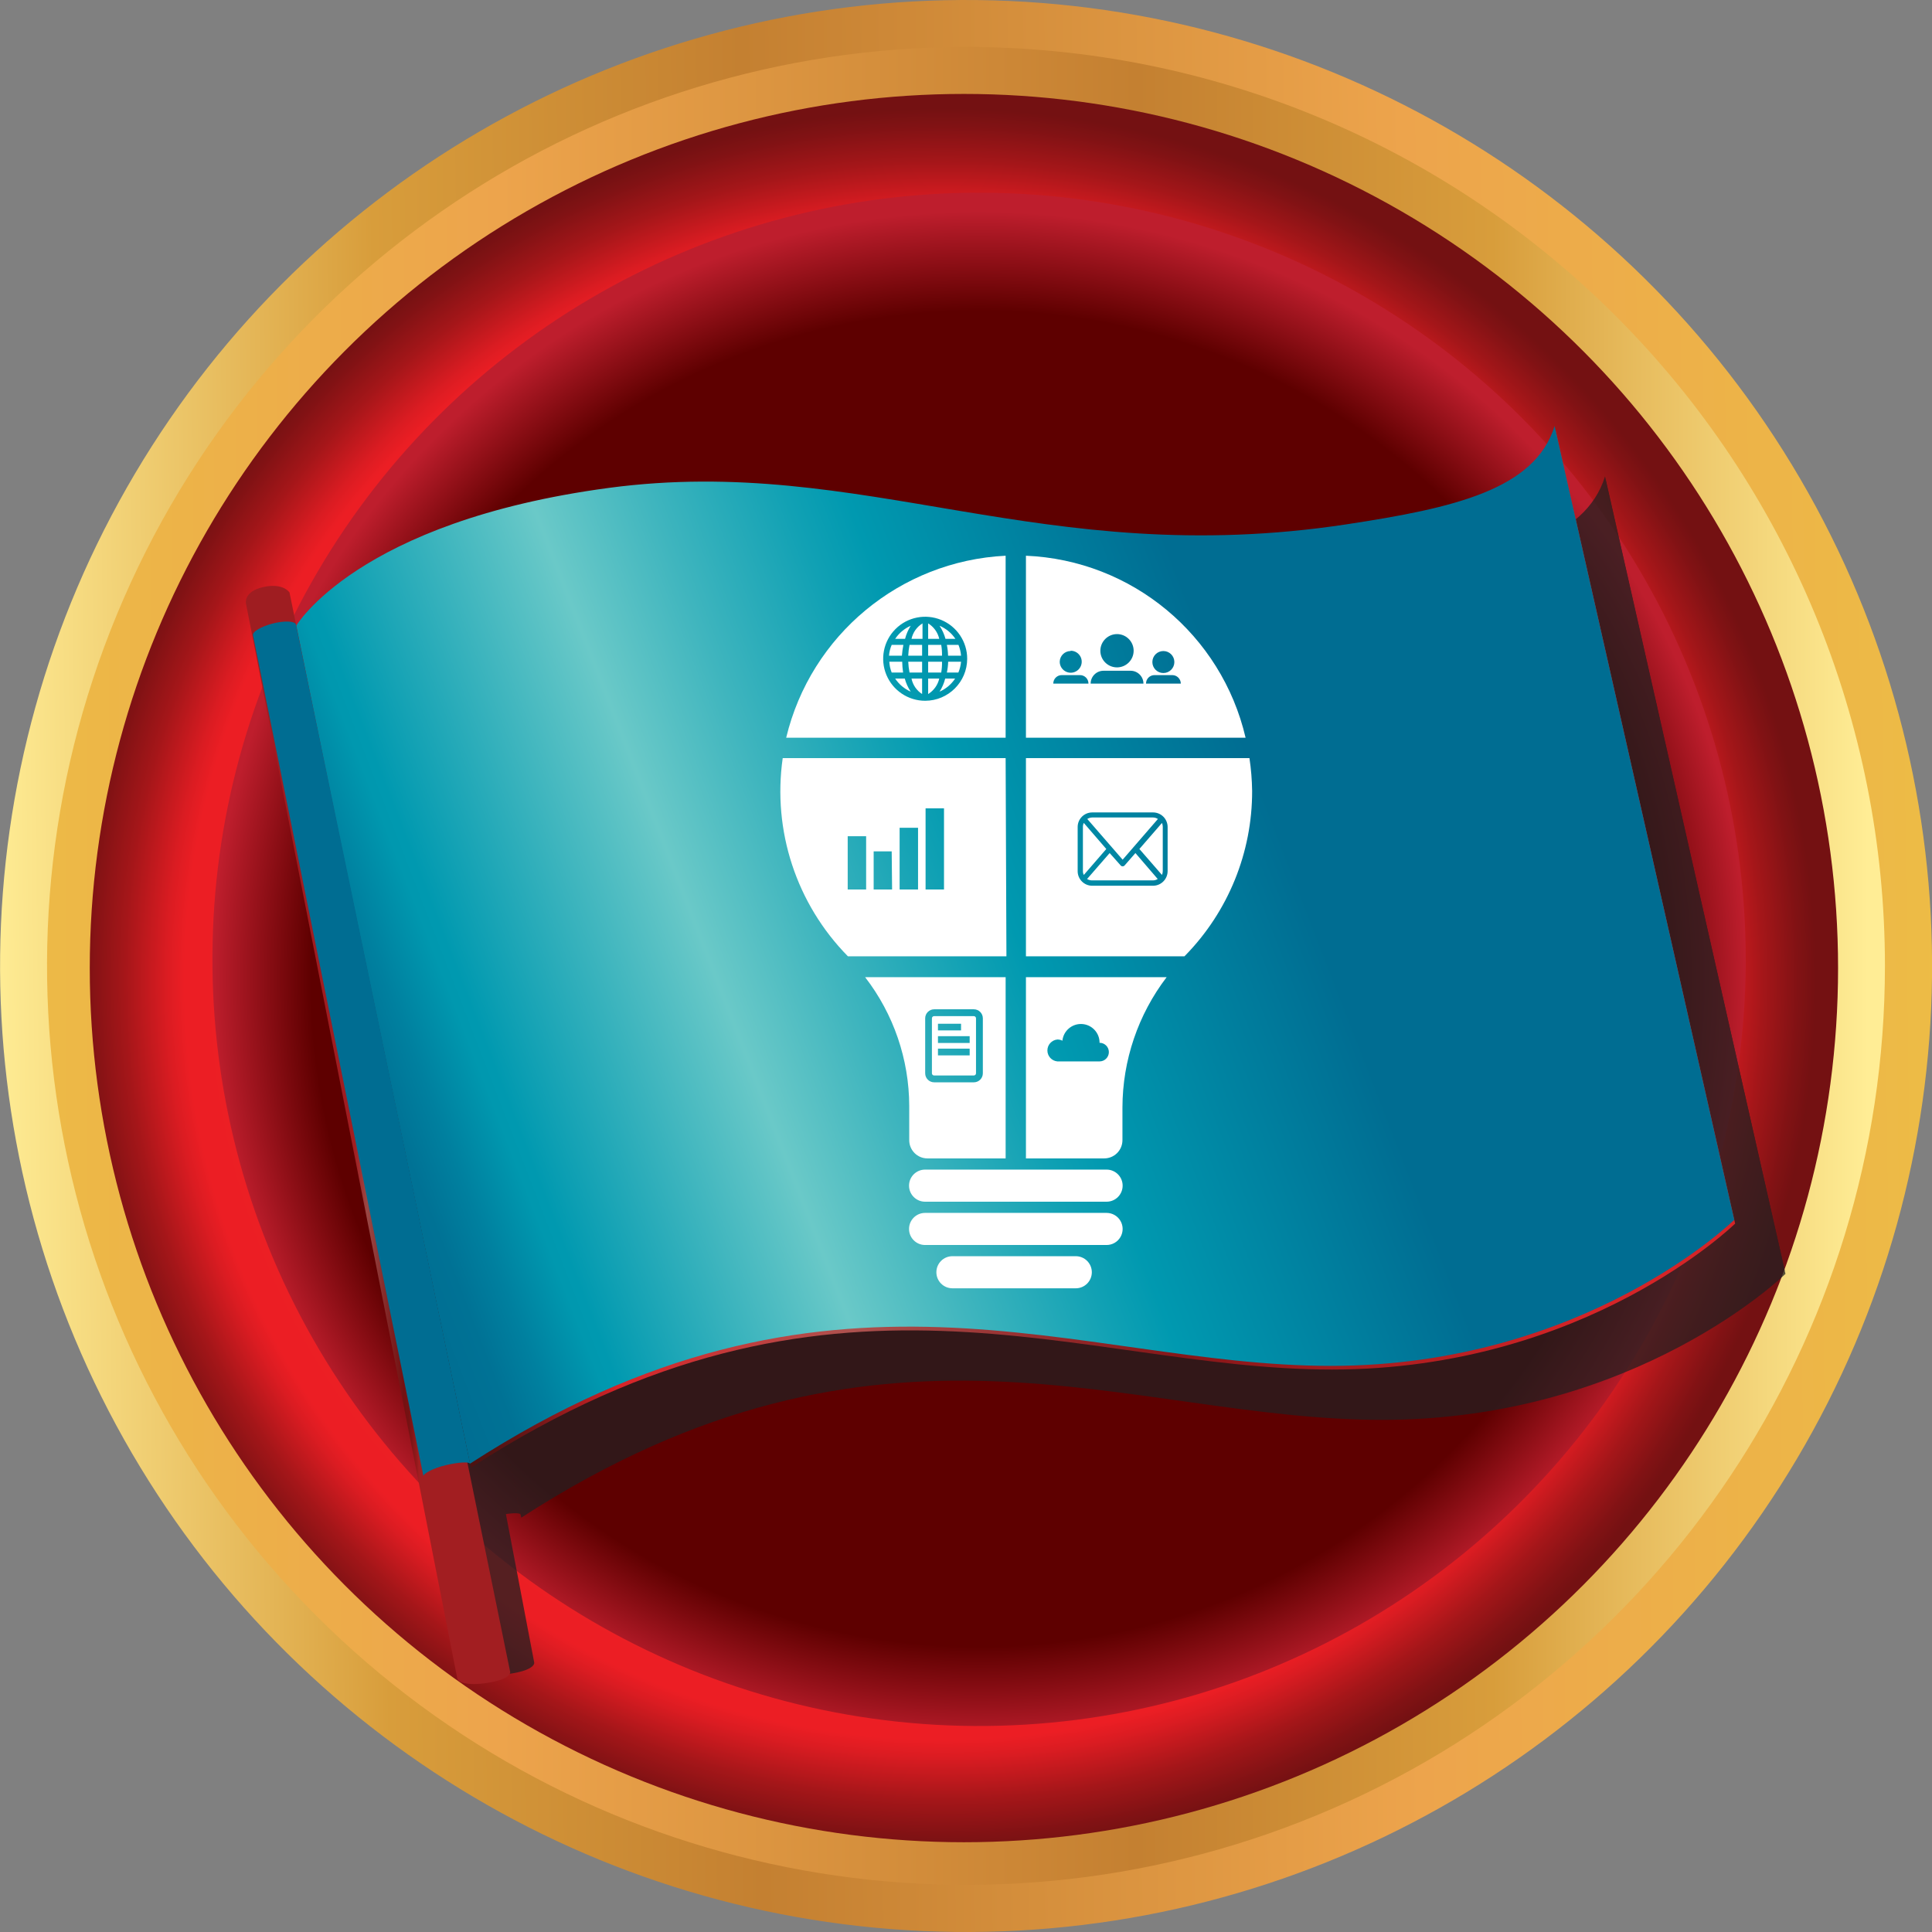 <svg xmlns="http://www.w3.org/2000/svg" xmlns:xlink="http://www.w3.org/1999/xlink" width="195px" height="195px" viewBox="0 0 195 195"><rect x="0" y="0" width="195" height="195" fill="#808080" stroke="none"/><title>Innovative-Planning-Path</title><desc>Created with Sketch.</desc><defs><linearGradient x1="50.585%" y1="99.989%" x2="49.433%" y2="-0.004%" id="linearGradient-1"><stop stop-color="#EDBC46" offset="0%"></stop><stop stop-color="#EDA44C" offset="27%"></stop><stop stop-color="#C48031" offset="61%"></stop><stop stop-color="#D89D3B" offset="80%"></stop><stop stop-color="#FFED95" offset="100%"></stop></linearGradient><linearGradient x1="0.007%" y1="49.999%" x2="100%" y2="49.999%" id="linearGradient-2"><stop stop-color="#EDBC46" offset="0%"></stop><stop stop-color="#EDA44C" offset="27%"></stop><stop stop-color="#C48031" offset="61%"></stop><stop stop-color="#D89D3B" offset="80%"></stop><stop stop-color="#FFED95" offset="100%"></stop></linearGradient><radialGradient cx="48.827%" cy="50.718%" fx="48.827%" fy="50.718%" r="49.946%" id="radialGradient-3"><stop stop-color="#7D1416" offset="0%"></stop><stop stop-color="#981819" offset="9%"></stop><stop stop-color="#C61F1F" offset="26%"></stop><stop stop-color="#E22323" offset="39%"></stop><stop stop-color="#ED2524" offset="46%"></stop><stop stop-color="#EC1E24" offset="87%"></stop><stop stop-color="#DB1C22" offset="89%"></stop><stop stop-color="#A41619" offset="94%"></stop><stop stop-color="#811214" offset="98%"></stop><stop stop-color="#741112" offset="100%"></stop></radialGradient><radialGradient cx="48.741%" cy="50%" fx="48.741%" fy="50%" r="50%" id="radialGradient-4"><stop stop-color="#5E0000" offset="0%"></stop><stop stop-color="#5E0000" offset="61%"></stop><stop stop-color="#5E0000" offset="87%"></stop><stop stop-color="#BE1E2D" offset="100%"></stop></radialGradient><linearGradient x1="1.364%" y1="61.386%" x2="98.285%" y2="34.546%" id="linearGradient-5"><stop stop-color="#4D1211" offset="0%"></stop><stop stop-color="#521312" offset="2%"></stop><stop stop-color="#601414" offset="4%"></stop><stop stop-color="#781718" offset="6%"></stop><stop stop-color="#991B1D" offset="8%"></stop><stop stop-color="#C32024" offset="11%"></stop><stop stop-color="#D82327" offset="12%"></stop><stop stop-color="#AE524F" offset="29%"></stop><stop stop-color="#912829" offset="43%"></stop><stop stop-color="#851719" offset="50%"></stop><stop stop-color="#D52427" offset="78%"></stop></linearGradient><linearGradient x1="1.364%" y1="61.415%" x2="98.292%" y2="34.565%" id="linearGradient-6"><stop stop-color="#006D92" offset="0%"></stop><stop stop-color="#007295" offset="4%"></stop><stop stop-color="#00809F" offset="7%"></stop><stop stop-color="#0098AF" offset="11%"></stop><stop stop-color="#0099B0" offset="12%"></stop><stop stop-color="#6AC9C8" offset="29%"></stop><stop stop-color="#3FB5BE" offset="37%"></stop><stop stop-color="#11A1B4" offset="46%"></stop><stop stop-color="#0099B0" offset="50%"></stop><stop stop-color="#006D92" offset="70%"></stop></linearGradient><linearGradient x1="38.59%" y1="50.529%" x2="64.501%" y2="49.242%" id="linearGradient-7"><stop stop-color="#9F1D21" offset="0%"></stop><stop stop-color="#A21E21" offset="12%"></stop><stop stop-color="#994845" offset="29%"></stop><stop stop-color="#7F2222" offset="60%"></stop><stop stop-color="#731112" offset="78%"></stop><stop stop-color="#761213" offset="85%"></stop><stop stop-color="#811517" offset="90%"></stop><stop stop-color="#931A1C" offset="96%"></stop><stop stop-color="#A21E21" offset="99%"></stop></linearGradient></defs><g id="Page-1" stroke="none" stroke-width="1" fill="none" fill-rule="evenodd"><g id="Toastmasters-Pathways-Infographic" transform="translate(-702, -6218)" fill-rule="nonzero"><g id="10-Paths" transform="translate(0, 4217)"><g id="Innovative-Planning-Path" transform="translate(700, 1999)"><circle id="Oval" fill="url(#linearGradient-1)" transform="translate(99.507, 99.5) rotate(-89.34) translate(-99.507, -99.5) " cx="99.507" cy="99.5" r="97.5"></circle><path d="M192.25,99.49 C192.25,137.005 169.651,170.825 134.992,185.181 C100.332,199.536 60.438,191.599 33.912,165.071 C7.387,138.542 -0.546,98.647 13.813,63.989 C28.172,29.331 61.995,6.736 99.51,6.74 C124.108,6.74 147.698,16.512 165.091,33.906 C182.483,51.301 192.253,74.892 192.25,99.49 Z" id="Shape" fill="url(#linearGradient-2)"></path><circle id="Oval" fill="url(#radialGradient-3)" cx="99.29" cy="99.71" r="88.23"></circle><circle id="Oval" fill="url(#radialGradient-4)" transform="translate(100.819, 98.83) rotate(-89.64) translate(-100.819, -98.83) " cx="100.819" cy="98.83" r="77.38"></circle><g id="Group" transform="translate(26, 45)"><g opacity="0.75" style="mix-blend-mode: multiply;" transform="translate(5, 5)" fill="#231F20" id="Shape"><path d="M6,20.69 C6,20.69 12.11,10.1 37.64,6.69 C63.36,3.27 81.27,15.05 112.07,10.37 C122.93,8.72 131.02,6.87 133.07,0.45 L151.21,80.57 C151.21,80.57 136.21,95.31 110.49,95.31 C84.77,95.31 60.04,81.61 23.61,105.18 L6,20.69 Z"></path><path d="M5.94,20.34 C5.94,20.34 12.05,9.74 37.58,6.34 C63.29,2.93 81.21,14.71 112,10 C122.87,8.35 131,6.5 133,0.08 L151.13,80.21 C151.13,80.21 136.17,95 110.46,95 C84.75,95 60,81.27 23.58,104.85 L5.94,20.34 Z"></path><path d="M5.31,16.89 C5.31,16.89 4.69,15.89 2.68,16.35 C0.67,16.81 0.91,18 0.91,18 L19.786,120.891 C19.786,121.281 20.502,121.261 22.742,120.891 C24.252,120.641 24.922,120.211 24.922,119.821 L5.31,16.89 Z"></path><path d="M21.13,105 C22.42,104.7 23.48,104.64 23.58,104.88 L6,20.13 C5.82,19.81 4.82,19.77 3.67,20.05 C2.52,20.33 1.55,20.9 1.67,21.26 L18.95,106.08 C18.78,105.84 19.81,105.28 21.13,105 Z"></path><path d="M71.18,23.89 L69.78,23.89 L69.78,25 L71.05,25 C71.122,24.634 71.165,24.263 71.18,23.89 Z"></path><path d="M69.78,27.15 C70.342,26.798 70.742,26.237 70.89,25.59 L69.78,25.59 L69.78,27.15 Z"></path><path d="M71.05,22.19 L69.78,22.19 L69.78,23.28 L71.18,23.28 C71.166,22.914 71.122,22.549 71.05,22.19 Z"></path><path d="M70.93,26.9 C71.564,26.621 72.106,26.167 72.49,25.59 L71.49,25.59 C71.376,26.054 71.187,26.497 70.93,26.9 Z"></path><path d="M71.67,25 L72.82,25 C72.961,24.651 73.052,24.284 73.09,23.91 L71.79,23.91 C71.771,24.275 71.731,24.639 71.67,25 Z"></path><path d="M69.78,20 L69.78,21.55 L70.89,21.55 C70.746,20.904 70.345,20.345 69.78,20 Z"></path><path d="M70.93,20.26 C71.197,20.661 71.396,21.104 71.52,21.57 L72.52,21.57 C72.128,20.989 71.575,20.534 70.93,20.26 Z"></path><path d="M71.79,23.28 L73.09,23.28 C73.053,22.905 72.963,22.538 72.82,22.19 L71.67,22.19 C71.732,22.551 71.773,22.915 71.79,23.28 Z"></path><path d="M67.27,22.19 L66.12,22.19 C65.977,22.538 65.887,22.905 65.85,23.28 L67.16,23.28 C67.169,22.914 67.206,22.55 67.27,22.19 Z"></path><path d="M67.16,23.89 L65.85,23.89 C65.886,24.271 65.977,24.645 66.12,25 L67.27,25 C67.206,24.633 67.169,24.262 67.16,23.89 Z"></path><path d="M68,20.26 C67.366,20.539 66.824,20.993 66.44,21.57 L67.44,21.57 C67.554,21.106 67.743,20.663 68,20.26 Z"></path><path d="M66.45,25.59 C66.832,26.165 67.369,26.62 68,26.9 C67.733,26.499 67.534,26.056 67.41,25.59 L66.45,25.59 Z"></path><path d="M69.17,27.15 L69.17,25.59 L68.05,25.59 C68.198,26.24 68.602,26.802 69.17,27.15 Z"></path><path d="M68.05,21.57 L69.17,21.57 L69.17,20 C68.594,20.345 68.189,20.914 68.05,21.57 Z"></path><path d="M77.59,13.18 C66.944,13.708 57.923,21.195 55.44,31.56 L77.59,31.56 L77.59,13.18 Z M69.47,27.82 C67.755,27.82 66.209,26.787 65.553,25.203 C64.896,23.618 65.259,21.794 66.472,20.582 C67.684,19.369 69.508,19.006 71.093,19.663 C72.677,20.319 73.71,21.865 73.71,23.58 C73.71,25.922 71.812,27.82 69.47,27.82 Z"></path><path d="M67.89,25 L69.17,25 L69.17,23.89 L67.77,23.89 C67.781,24.263 67.822,24.634 67.89,25 Z"></path><path d="M67.77,23.28 L69.17,23.28 L69.17,22.19 L67.89,22.19 C67.822,22.55 67.781,22.914 67.77,23.28 Z"></path><path d="M77.59,33.61 L55.05,33.61 C54.004,40.936 56.434,48.331 61.62,53.61 L77.62,53.61 L77.59,33.61 Z M63.52,46.88 L61.66,46.88 L61.66,41.5 L63.52,41.5 L63.52,46.88 Z M66.14,46.88 L64.28,46.88 L64.28,43 L66.14,43 L66.14,46.88 Z M68.76,46.88 L66.9,46.88 L66.9,40.64 L68.76,40.64 L68.76,46.88 Z M71.37,46.88 L69.52,46.88 L69.52,38.69 L71.37,38.69 L71.37,46.88 Z"></path><path d="M67.86,72.17 C67.866,73.182 68.688,74 69.7,74 L77.59,74 L77.59,55.72 L63.42,55.72 C66.286,59.449 67.846,64.017 67.86,68.72 L67.86,72.17 Z M69.47,59.87 C69.47,59.367 69.877,58.96 70.38,58.96 L74.38,58.96 C74.883,58.96 75.29,59.367 75.29,59.87 L75.29,65.42 C75.29,65.923 74.883,66.33 74.38,66.33 L70.38,66.33 C69.877,66.33 69.47,65.923 69.47,65.42 L69.47,59.87 Z"></path><path d="M70.38,65.65 L74.38,65.65 C74.507,65.65 74.61,65.547 74.61,65.42 L74.61,59.87 C74.61,59.81 74.586,59.752 74.542,59.711 C74.499,59.669 74.44,59.647 74.38,59.65 L70.38,59.65 C70.258,59.65 70.16,59.748 70.16,59.87 L70.16,65.42 C70.157,65.48 70.179,65.539 70.221,65.582 C70.262,65.626 70.32,65.65 70.38,65.65 Z M70.76,60.42 L73.1,60.42 L73.1,61.11 L70.76,61.11 L70.76,60.42 Z M70.76,61.68 L74,61.68 L74,62.36 L70.8,62.36 L70.76,61.68 Z M70.76,62.93 L74,62.93 L74,63.62 L70.8,63.62 L70.76,62.93 Z"></path><path d="M79.65,13.18 L79.65,31.56 L101.82,31.56 C99.383,21.158 90.324,13.647 79.65,13.18 Z M93.51,22.8 C93.96,22.796 94.368,23.064 94.543,23.478 C94.718,23.893 94.625,24.372 94.308,24.691 C93.992,25.011 93.514,25.108 93.098,24.936 C92.682,24.765 92.41,24.36 92.41,23.91 C92.41,23.301 92.901,22.805 93.51,22.8 Z M88.84,21.12 C89.72,21.188 90.4,21.922 90.4,22.805 C90.4,23.688 89.72,24.422 88.84,24.49 C88.207,24.539 87.6,24.229 87.269,23.687 C86.937,23.146 86.937,22.464 87.269,21.923 C87.6,21.381 88.207,21.071 88.84,21.12 Z M84.16,22.8 C84.773,22.8 85.27,23.297 85.27,23.91 C85.27,24.523 84.773,25.02 84.16,25.02 C83.547,25.02 83.05,24.523 83.05,23.91 C83.05,23.297 83.547,22.8 84.16,22.8 Z M82.4,26 C82.405,25.529 82.789,25.15 83.26,25.15 L85.06,25.15 C85.529,25.15 85.91,25.531 85.91,26 L82.4,26 Z M86.17,26 C86.17,25.282 86.752,24.7 87.47,24.7 L90.2,24.7 C90.918,24.7 91.5,25.282 91.5,26 L86.17,26 Z M91.76,26 C91.76,25.773 91.851,25.555 92.012,25.395 C92.174,25.236 92.393,25.147 92.62,25.15 L94.41,25.15 C94.637,25.147 94.856,25.236 95.018,25.395 C95.179,25.555 95.27,25.773 95.27,26 L91.76,26 Z"></path><path d="M79.65,74 L87.54,74 C88.556,74 89.38,73.176 89.38,72.16 L89.38,68.87 C89.394,64.113 90.964,59.491 93.85,55.71 L79.65,55.71 L79.65,74 Z M82.82,62 C82.993,62.003 83.164,62.044 83.32,62.12 C83.423,61.121 84.293,60.38 85.295,60.436 C86.298,60.492 87.079,61.326 87.07,62.33 C87.589,62.33 88.01,62.751 88.01,63.27 C88.01,63.789 87.589,64.21 87.07,64.21 L82.82,64.21 C82.4,64.25 81.994,64.049 81.772,63.69 C81.549,63.332 81.549,62.878 81.772,62.52 C81.994,62.161 82.4,61.96 82.82,62 Z"></path><path d="M89.6,44.44 C89.553,44.503 89.479,44.54 89.4,44.54 C89.321,44.54 89.247,44.503 89.2,44.44 L88.11,43.19 L85.84,45.81 C85.986,45.906 86.156,45.958 86.33,45.96 L92.47,45.96 C92.647,45.955 92.82,45.903 92.97,45.81 L90.69,43.19 L89.6,44.44 Z"></path><path d="M91,42.78 L93.28,45.41 C93.34,45.289 93.371,45.155 93.37,45.02 L93.37,40.55 C93.371,40.412 93.34,40.275 93.28,40.15 L91,42.78 Z"></path><path d="M102.2,33.61 L79.65,33.61 L79.65,53.67 L95.65,53.67 L95.72,53.59 C100.039,49.149 102.45,43.195 102.44,37 C102.443,35.866 102.362,34.733 102.2,33.61 Z M93.94,45 C93.94,45.812 93.282,46.47 92.47,46.47 L86.33,46.47 C85.518,46.47 84.86,45.812 84.86,45 L84.86,40.55 C84.857,40.158 85.011,39.782 85.287,39.504 C85.563,39.226 85.938,39.07 86.33,39.07 L92.47,39.07 C92.862,39.07 93.237,39.226 93.513,39.504 C93.789,39.782 93.943,40.158 93.94,40.55 L93.94,45 Z"></path><path d="M93,39.75 C92.849,39.66 92.676,39.612 92.5,39.61 L86.36,39.61 C86.187,39.609 86.017,39.658 85.87,39.75 L89.43,43.86 L93,39.75 Z"></path><path d="M85.48,40.15 C85.428,40.277 85.401,40.413 85.4,40.55 L85.4,45 C85.4,45.134 85.427,45.267 85.48,45.39 L87.76,42.76 L85.48,40.15 Z"></path><path d="M87.78,75.14 L69.46,75.14 C68.565,75.14 67.84,75.865 67.84,76.76 C67.84,77.655 68.565,78.38 69.46,78.38 L87.78,78.38 C88.675,78.38 89.4,77.655 89.4,76.76 C89.4,75.865 88.675,75.14 87.78,75.14 Z"></path><path d="M87.78,79.51 L69.46,79.51 C68.565,79.51 67.84,80.235 67.84,81.13 C67.84,82.025 68.565,82.75 69.46,82.75 L87.78,82.75 C88.675,82.75 89.4,82.025 89.4,81.13 C89.4,80.235 88.675,79.51 87.78,79.51 Z"></path><path d="M84.67,83.88 L72.23,83.88 C71.335,83.88 70.61,84.605 70.61,85.5 C70.61,86.395 71.335,87.12 72.23,87.12 L84.67,87.12 C85.565,87.12 86.29,86.395 86.29,85.5 C86.29,84.605 85.565,83.88 84.67,83.88 Z"></path></g><path d="M5.92,20.6 C5.92,20.6 12,10 37.57,6.61 C63.28,3.2 81.2,15 112,10.3 C122.86,8.65 131,6.79 133,0.38 L151.13,80.5 C151.13,80.5 136.13,95.23 110.42,95.23 C84.71,95.23 60,81.54 23.56,105.11 L5.92,20.6 Z" id="Shape" fill="url(#linearGradient-5)"></path><path d="M5.84,20.24 C5.84,20.24 11.96,9.65 37.48,6.24 C63.2,2.82 81.11,14.6 111.91,9.92 C122.77,8.27 130.91,6.42 132.91,0 L151.04,80.12 C151.04,80.12 136.04,94.86 110.32,94.86 C84.6,94.86 59.87,81.16 23.44,104.73 L5.84,20.24 Z" id="Shape" fill="url(#linearGradient-6)"></path><path d="M5.22,16.8 C5.22,16.8 4.59,15.8 2.58,16.25 C0.57,16.7 0.82,17.89 0.82,17.89 L22.146,126.366 C22.146,126.756 23.076,127.206 25.326,126.836 C26.836,126.586 27.496,126.156 27.496,125.766 C27.498,125.748 20.072,89.426 5.22,16.8 Z" id="Shape" fill="url(#linearGradient-7)"></path><path d="M21,104.88 C22.3,104.58 23.36,104.51 23.45,104.75 L5.86,20 C5.69,19.68 4.69,19.64 3.54,19.93 C2.39,20.22 1.42,20.77 1.54,21.14 L18.74,106 C18.69,105.75 19.72,105.18 21,104.88 Z" id="Shape" fill="#006D92"></path><path d="M71.08,23.79 L69.68,23.79 L69.68,24.88 L71,24.88 C71.06,24.52 71.087,24.155 71.08,23.79 Z" id="Shape" fill="#FFFFFF"></path><path d="M69.68,27.05 C70.248,26.702 70.652,26.14 70.8,25.49 L69.68,25.49 L69.68,27.05 Z" id="Shape" fill="#FFFFFF"></path><path d="M71,22.09 L69.68,22.09 L69.68,23.18 L71.08,23.18 C71.086,22.815 71.059,22.45 71,22.09 Z" id="Shape" fill="#FFFFFF"></path><path d="M70.83,26.81 C71.47,26.531 72.015,26.073 72.4,25.49 L71.4,25.49 C71.282,25.958 71.09,26.404 70.83,26.81 Z" id="Shape" fill="#FFFFFF"></path><path d="M71.57,24.88 L72.73,24.88 C72.876,24.533 72.967,24.165 73,23.79 L71.7,23.79 C71.689,24.156 71.645,24.521 71.57,24.88 Z" id="Shape" fill="#FFFFFF"></path><path d="M69.68,19.92 L69.68,21.48 L70.8,21.48 C70.652,20.83 70.248,20.268 69.68,19.92 Z" id="Shape" fill="#FFFFFF"></path><path d="M70.83,20.16 C71.099,20.565 71.301,21.011 71.43,21.48 L72.43,21.48 C72.037,20.893 71.481,20.434 70.83,20.16 Z" id="Shape" fill="#FFFFFF"></path><path d="M71.69,23.18 L73,23.18 C72.97,22.805 72.883,22.438 72.74,22.09 L71.57,22.09 C71.641,22.449 71.681,22.814 71.69,23.18 Z" id="Shape" fill="#FFFFFF"></path><path d="M67.18,22.09 L66,22.09 C65.849,22.436 65.758,22.804 65.73,23.18 L67.03,23.18 C67.058,22.814 67.109,22.45 67.18,22.09 Z" id="Shape" fill="#FFFFFF"></path><path d="M67.06,23.79 L65.76,23.79 C65.779,24.164 65.86,24.533 66,24.88 L67.15,24.88 C67.098,24.519 67.068,24.155 67.06,23.79 Z" id="Shape" fill="#FFFFFF"></path><path d="M67.92,20.16 C67.282,20.441 66.737,20.899 66.35,21.48 L67.35,21.48 C67.469,21.013 67.662,20.567 67.92,20.16 Z" id="Shape" fill="#FFFFFF"></path><path d="M66.35,25.49 C66.737,26.071 67.282,26.529 67.92,26.81 C67.649,26.406 67.447,25.96 67.32,25.49 L66.35,25.49 Z" id="Shape" fill="#FFFFFF"></path><path d="M69.07,27.05 L69.07,25.49 L68,25.49 C68.131,26.133 68.517,26.696 69.07,27.05 Z" id="Shape" fill="#FFFFFF"></path><path d="M68,21.48 L69.11,21.48 L69.11,19.92 C68.542,20.266 68.141,20.83 68,21.48 Z" id="Shape" fill="#FFFFFF"></path><path d="M77.5,13.09 C66.857,13.617 57.837,21.098 55.35,31.46 L77.5,31.46 L77.5,13.09 Z M69.38,27.73 C67.665,27.73 66.119,26.697 65.463,25.113 C64.806,23.528 65.169,21.704 66.382,20.492 C67.594,19.279 69.418,18.916 71.003,19.573 C72.587,20.229 73.62,21.775 73.62,23.49 C73.615,25.829 71.719,27.725 69.38,27.73 Z" id="Shape" fill="#FFFFFF"></path><path d="M67.8,24.88 L69.07,24.88 L69.07,23.79 L67.67,23.79 C67.685,24.156 67.729,24.521 67.8,24.88 Z" id="Shape" fill="#FFFFFF"></path><path d="M67.67,23.18 L69.07,23.18 L69.07,22.09 L67.8,22.09 C67.729,22.45 67.686,22.814 67.67,23.18 Z" id="Shape" fill="#FFFFFF"></path><path d="M77.5,33.52 L55,33.52 C53.954,40.848 56.387,48.245 61.58,53.52 L77.58,53.52 L77.5,33.52 Z M63.42,46.78 L61.56,46.78 L61.56,41.4 L63.42,41.4 L63.42,46.78 Z M66.04,46.78 L64.18,46.78 L64.18,42.93 L66,42.93 L66.04,46.78 Z M68.66,46.78 L66.8,46.78 L66.8,40.55 L68.66,40.55 L68.66,46.78 Z M71.28,46.78 L69.42,46.78 L69.42,38.59 L71.28,38.59 L71.28,46.78 Z" id="Shape" fill="#FFFFFF"></path><path d="M67.77,72.08 C67.77,73.096 68.594,73.92 69.61,73.92 L77.5,73.92 L77.5,55.63 L63.32,55.63 C66.195,59.355 67.759,63.925 67.77,68.63 L67.77,72.08 Z M69.38,59.78 C69.38,59.277 69.787,58.87 70.29,58.87 L74.29,58.87 C74.793,58.87 75.2,59.277 75.2,59.78 L75.2,65.33 C75.2,65.833 74.793,66.24 74.29,66.24 L70.29,66.24 C69.787,66.24 69.38,65.833 69.38,65.33 L69.38,59.78 Z" id="Shape" fill="#FFFFFF"></path><path d="M70.29,65.55 L74.29,65.55 C74.412,65.55 74.51,65.452 74.51,65.33 L74.51,59.78 C74.51,59.658 74.412,59.56 74.29,59.56 L70.29,59.56 C70.23,59.557 70.171,59.579 70.128,59.621 C70.084,59.662 70.06,59.72 70.06,59.78 L70.06,65.33 C70.06,65.39 70.084,65.448 70.128,65.489 C70.171,65.531 70.23,65.553 70.29,65.55 Z M70.67,60.33 L73,60.33 L73,61 L70.67,61 L70.67,60.33 Z M70.67,61.58 L73.87,61.58 L73.87,62.27 L70.67,62.27 L70.67,61.58 Z M70.67,62.84 L73.87,62.84 L73.87,63.52 L70.67,63.52 L70.67,62.84 Z" id="Shape" fill="#FFFFFF"></path><path d="M79.55,13.09 L79.55,31.46 L101.72,31.46 C99.292,21.054 90.226,13.542 79.55,13.09 Z M93.42,22.71 C94.033,22.71 94.53,23.207 94.53,23.82 C94.53,24.433 94.033,24.93 93.42,24.93 C92.807,24.93 92.31,24.433 92.31,23.82 C92.31,23.526 92.427,23.243 92.635,23.035 C92.843,22.827 93.126,22.71 93.42,22.71 Z M88.74,21 C89.668,21 90.42,21.752 90.42,22.68 C90.42,23.608 89.668,24.36 88.74,24.36 C87.812,24.36 87.06,23.608 87.06,22.68 C87.065,21.754 87.814,21.005 88.74,21 Z M84.06,22.68 C84.51,22.676 84.918,22.944 85.093,23.358 C85.268,23.773 85.175,24.252 84.858,24.571 C84.542,24.891 84.064,24.988 83.648,24.816 C83.232,24.645 82.96,24.24 82.96,23.79 C82.971,23.19 83.46,22.71 84.06,22.71 L84.06,22.68 Z M82.31,26 C82.307,25.771 82.397,25.551 82.559,25.389 C82.721,25.227 82.941,25.137 83.17,25.14 L85,25.14 C85.229,25.137 85.449,25.227 85.611,25.389 C85.773,25.551 85.863,25.771 85.86,26 L82.31,26 Z M86.08,26 C86.08,25.282 86.662,24.7 87.38,24.7 L90.11,24.7 C90.828,24.7 91.41,25.282 91.41,26 L86.08,26 Z M91.67,26 C91.667,25.773 91.756,25.554 91.915,25.392 C92.075,25.231 92.293,25.14 92.52,25.14 L94.32,25.14 C94.795,25.14 95.18,25.525 95.18,26 L91.67,26 Z" id="Shape" fill="#FFFFFF"></path><path d="M79.55,73.92 L87.44,73.92 C87.93,73.923 88.4,73.73 88.748,73.385 C89.095,73.039 89.29,72.57 89.29,72.08 L89.29,68.78 C89.301,64.027 90.867,59.409 93.75,55.63 L79.55,55.63 L79.55,73.92 Z M82.72,61.92 C82.897,61.917 83.073,61.958 83.23,62.04 C83.333,61.041 84.203,60.3 85.205,60.356 C86.208,60.412 86.989,61.246 86.98,62.25 C87.499,62.25 87.92,62.671 87.92,63.19 C87.92,63.709 87.499,64.13 86.98,64.13 L82.72,64.13 C82.15,64.076 81.715,63.597 81.715,63.025 C81.715,62.453 82.15,61.974 82.72,61.92 Z" id="Shape" fill="#FFFFFF"></path><path d="M89.51,44.35 C89.459,44.407 89.386,44.44 89.31,44.44 C89.233,44.442 89.159,44.409 89.11,44.35 L88,43.1 L85.72,45.72 C85.871,45.81 86.044,45.858 86.22,45.86 L92.35,45.86 C92.527,45.862 92.7,45.814 92.85,45.72 L90.6,43.1 L89.51,44.35 Z" id="Shape" fill="#FFFFFF"></path><path d="M91,42.69 L93.28,45.31 C93.333,45.187 93.36,45.054 93.36,44.92 L93.36,40.45 C93.36,40.316 93.333,40.183 93.28,40.06 L91,42.69 Z" id="Shape" fill="#FFFFFF"></path><path d="M102.11,33.52 L79.55,33.52 L79.55,53.52 L95.55,53.52 C95.579,53.496 95.606,53.469 95.63,53.44 C99.968,49.001 102.392,43.037 102.38,36.83 C102.364,35.722 102.274,34.616 102.11,33.52 Z M93.85,44.92 C93.85,45.737 93.187,46.4 92.37,46.4 L86.24,46.4 C85.848,46.4 85.473,46.244 85.197,45.966 C84.921,45.688 84.767,45.312 84.77,44.92 L84.77,40.45 C84.781,39.646 85.436,39 86.24,39 L92.37,39 C92.762,38.997 93.138,39.151 93.416,39.427 C93.694,39.703 93.85,40.078 93.85,40.47 L93.85,44.92 Z" id="Shape" fill="#FFFFFF"></path><path d="M92.87,39.66 C92.721,39.563 92.548,39.511 92.37,39.51 L86.24,39.51 C86.063,39.515 85.89,39.567 85.74,39.66 L89.31,43.77 L92.87,39.66 Z" id="Shape" fill="#FFFFFF"></path><path d="M85.39,40.06 C85.33,40.181 85.299,40.315 85.3,40.45 L85.3,44.92 C85.298,45.055 85.329,45.189 85.39,45.31 L87.66,42.69 L85.39,40.06 Z" id="Shape" fill="#FFFFFF"></path><path d="M87.69,75.05 L69.37,75.05 C68.475,75.05 67.75,75.775 67.75,76.67 C67.75,77.565 68.475,78.29 69.37,78.29 L87.69,78.29 C88.585,78.29 89.31,77.565 89.31,76.67 C89.31,75.775 88.585,75.05 87.69,75.05 Z" id="Shape" fill="#FFFFFF"></path><path d="M87.69,79.42 L69.37,79.42 C68.475,79.42 67.75,80.145 67.75,81.04 C67.75,81.935 68.475,82.66 69.37,82.66 L87.69,82.66 C88.269,82.66 88.804,82.351 89.093,81.85 C89.382,81.349 89.382,80.731 89.093,80.23 C88.804,79.729 88.269,79.42 87.69,79.42 Z" id="Shape" fill="#FFFFFF"></path><path d="M84.58,83.79 L72.13,83.79 C71.235,83.79 70.51,84.515 70.51,85.41 C70.51,86.305 71.235,87.03 72.13,87.03 L84.58,87.03 C85.475,87.03 86.2,86.305 86.2,85.41 C86.2,84.515 85.475,83.79 84.58,83.79 Z" id="Shape" fill="#FFFFFF"></path></g></g></g></g></g></svg>